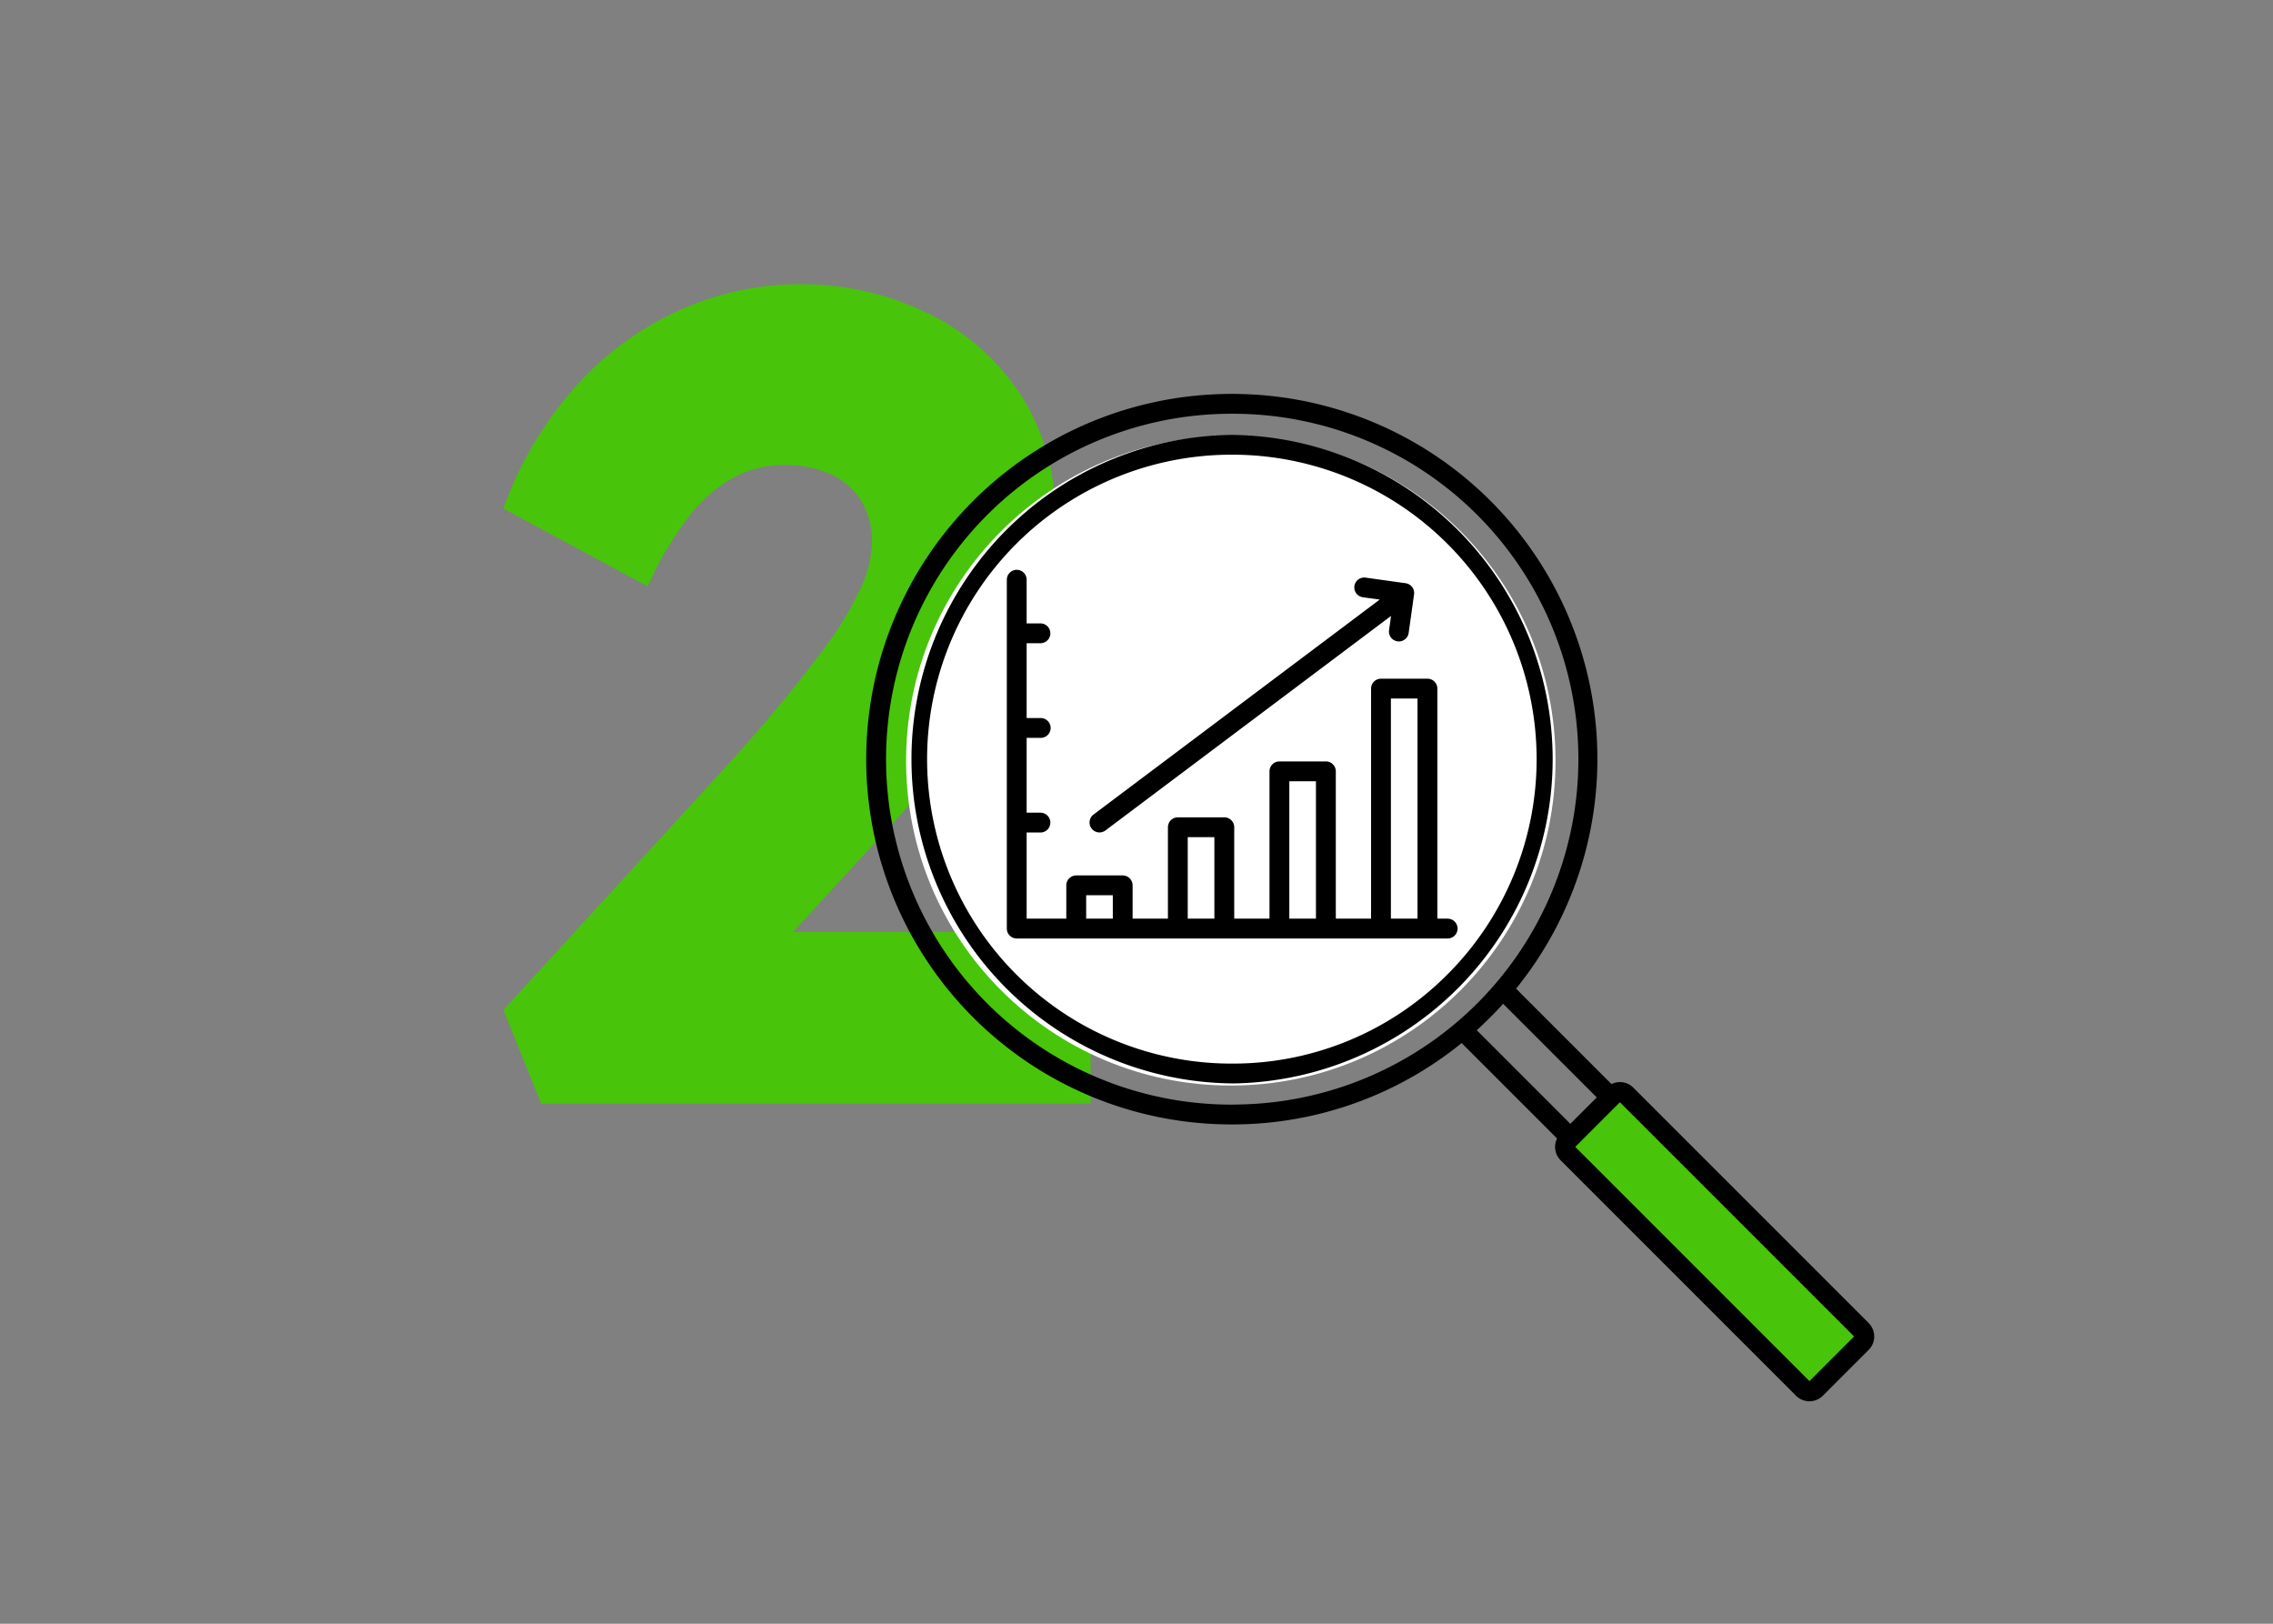 <svg xmlns="http://www.w3.org/2000/svg" width="280" height="200" viewBox="0 0 280 200">
  <rect x="0" y="0" width="280" height="200" fill="#808080" stroke="none"/>
  <g id="Group_339" data-name="Group 339" transform="translate(-7875 -3062)">
    <rect id="Rectangle_500" data-name="Rectangle 500" width="280" height="200" transform="translate(7875 3062)" fill="none"/>
    <path id="Path_603" data-name="Path 603" d="M8.319,0,3.666-11.562,32.43-43.005q2.4-2.679,5.217-6.063t5.5-6.98a42.584,42.584,0,0,0,4.3-6.979,14.516,14.516,0,0,0,1.621-6.2A9.407,9.407,0,0,0,47.8-74.166a8.676,8.676,0,0,0-3.666-3.313,13.522,13.522,0,0,0-6.063-1.2,12.739,12.739,0,0,0-6.2,1.621A18.256,18.256,0,0,0,26.3-72.051a42.691,42.691,0,0,0-4.865,8.319L3.666-73.32a45.572,45.572,0,0,1,8.389-14.452A38.326,38.326,0,0,1,24.816-97.5a36.264,36.264,0,0,1,15.651-3.454,35.547,35.547,0,0,1,15.792,3.737A28.534,28.534,0,0,1,67.468-87.208a26.985,26.985,0,0,1,4.16,15.016,29.213,29.213,0,0,1-.705,6.2,40.569,40.569,0,0,1-2.115,6.7,54.17,54.17,0,0,1-3.737,7.332A86.954,86.954,0,0,1,59.5-43.851q-3.243,4.23-7.614,9.024L29.469-10.434,26.649-21.15H76V0Z" transform="translate(7933.348 3197.956)" fill="#48c40b"/>
    <circle id="Ellipse_59" data-name="Ellipse 59" cx="40" cy="40" r="40" transform="translate(7986.617 3115.709)" fill="#fff"/>
    <path id="Path_609" data-name="Path 609" d="M8918.818,1201.452l-29.885-29.587-6.812,7.071,30.075,29.844Z" transform="translate(-814.383 2024.709)" fill="#48c40b"/>
    <g id="Group_334" data-name="Group 334" transform="translate(-427.754 3937.715)">
      <path id="Path_397" data-name="Path 397" d="M136.44,26.819h-.181a39.943,39.943,0,0,0,.176,79.879h.179a39.944,39.944,0,0,0-.175-79.88Zm26.628,66.336h0a37.258,37.258,0,0,1-26.467,11.1h-.168a37.5,37.5,0,0,1-.163-75h.17a37.5,37.5,0,0,1,26.629,63.9Zm51.779,43.062-29-29a2.338,2.338,0,0,0-2.688-.44L171.406,95.024a44.962,44.962,0,0,0-34.965-73.253h-.2a44.989,44.989,0,1,0,.2,89.978h.2A44.781,44.781,0,0,0,164.7,101.726l11.753,11.753a2.335,2.335,0,0,0,.44,2.687l29,29a2.336,2.336,0,0,0,3.3,0l5.648-5.648a2.338,2.338,0,0,0,0-3.3Zm-78.222-26.909h-.191a42.547,42.547,0,0,1-.181-85.095h.192a42.543,42.543,0,0,1,.186,85.086Zm33.19-12.416,11.529,11.529-3.252,3.252-11.531-11.531h0a45.5,45.5,0,0,0,3.253-3.258Zm37.733,46.476-28.853-28.853,5.5-5.5,28.853,28.853ZM162.979,86.4h-1.271V58.068a1.221,1.221,0,0,0-1.22-1.221h-5.724a1.222,1.222,0,0,0-1.221,1.221V86.4H149.2V68.257a1.221,1.221,0,0,0-1.221-1.221H142.25a1.221,1.221,0,0,0-1.22,1.221V86.4h-4.344V75.143a1.221,1.221,0,0,0-1.22-1.22h-5.727a1.221,1.221,0,0,0-1.221,1.22V86.4h-4.352V82.3a1.219,1.219,0,0,0-1.22-1.221h-5.721A1.221,1.221,0,0,0,116,82.3V86.4h-4.885V75.793h1.7a1.221,1.221,0,0,0,0-2.442h-1.7V64.135h1.7a1.221,1.221,0,1,0,0-2.441h-1.7V52.477h1.7a1.221,1.221,0,0,0,0-2.442h-1.7V44.657a1.221,1.221,0,0,0-2.442,0V87.625a1.222,1.222,0,0,0,1.221,1.221h53.081a1.221,1.221,0,0,0,0-2.442Zm-44.532,0V83.516h3.281V86.4Zm12.512,0V76.364h3.281V86.4Zm12.514,0V69.481h3.279V86.4Zm12.512,0V59.286h3.278V86.4ZM119.108,75.29a1.221,1.221,0,0,1,.242-1.709L154.611,47.1l-2.057-.281h0a1.221,1.221,0,1,1,.338-2.418l4.906.685h0a1.222,1.222,0,0,1,1.04,1.378l-.664,4.742a1.219,1.219,0,0,1-1.207,1.051,1.162,1.162,0,0,1-.171-.012,1.218,1.218,0,0,1-1.038-1.378l.244-1.75L120.821,75.539h0a1.217,1.217,0,0,1-1.708-.242Z" transform="translate(8318.107 -848.965)"/>
    </g>
  </g>
</svg>
